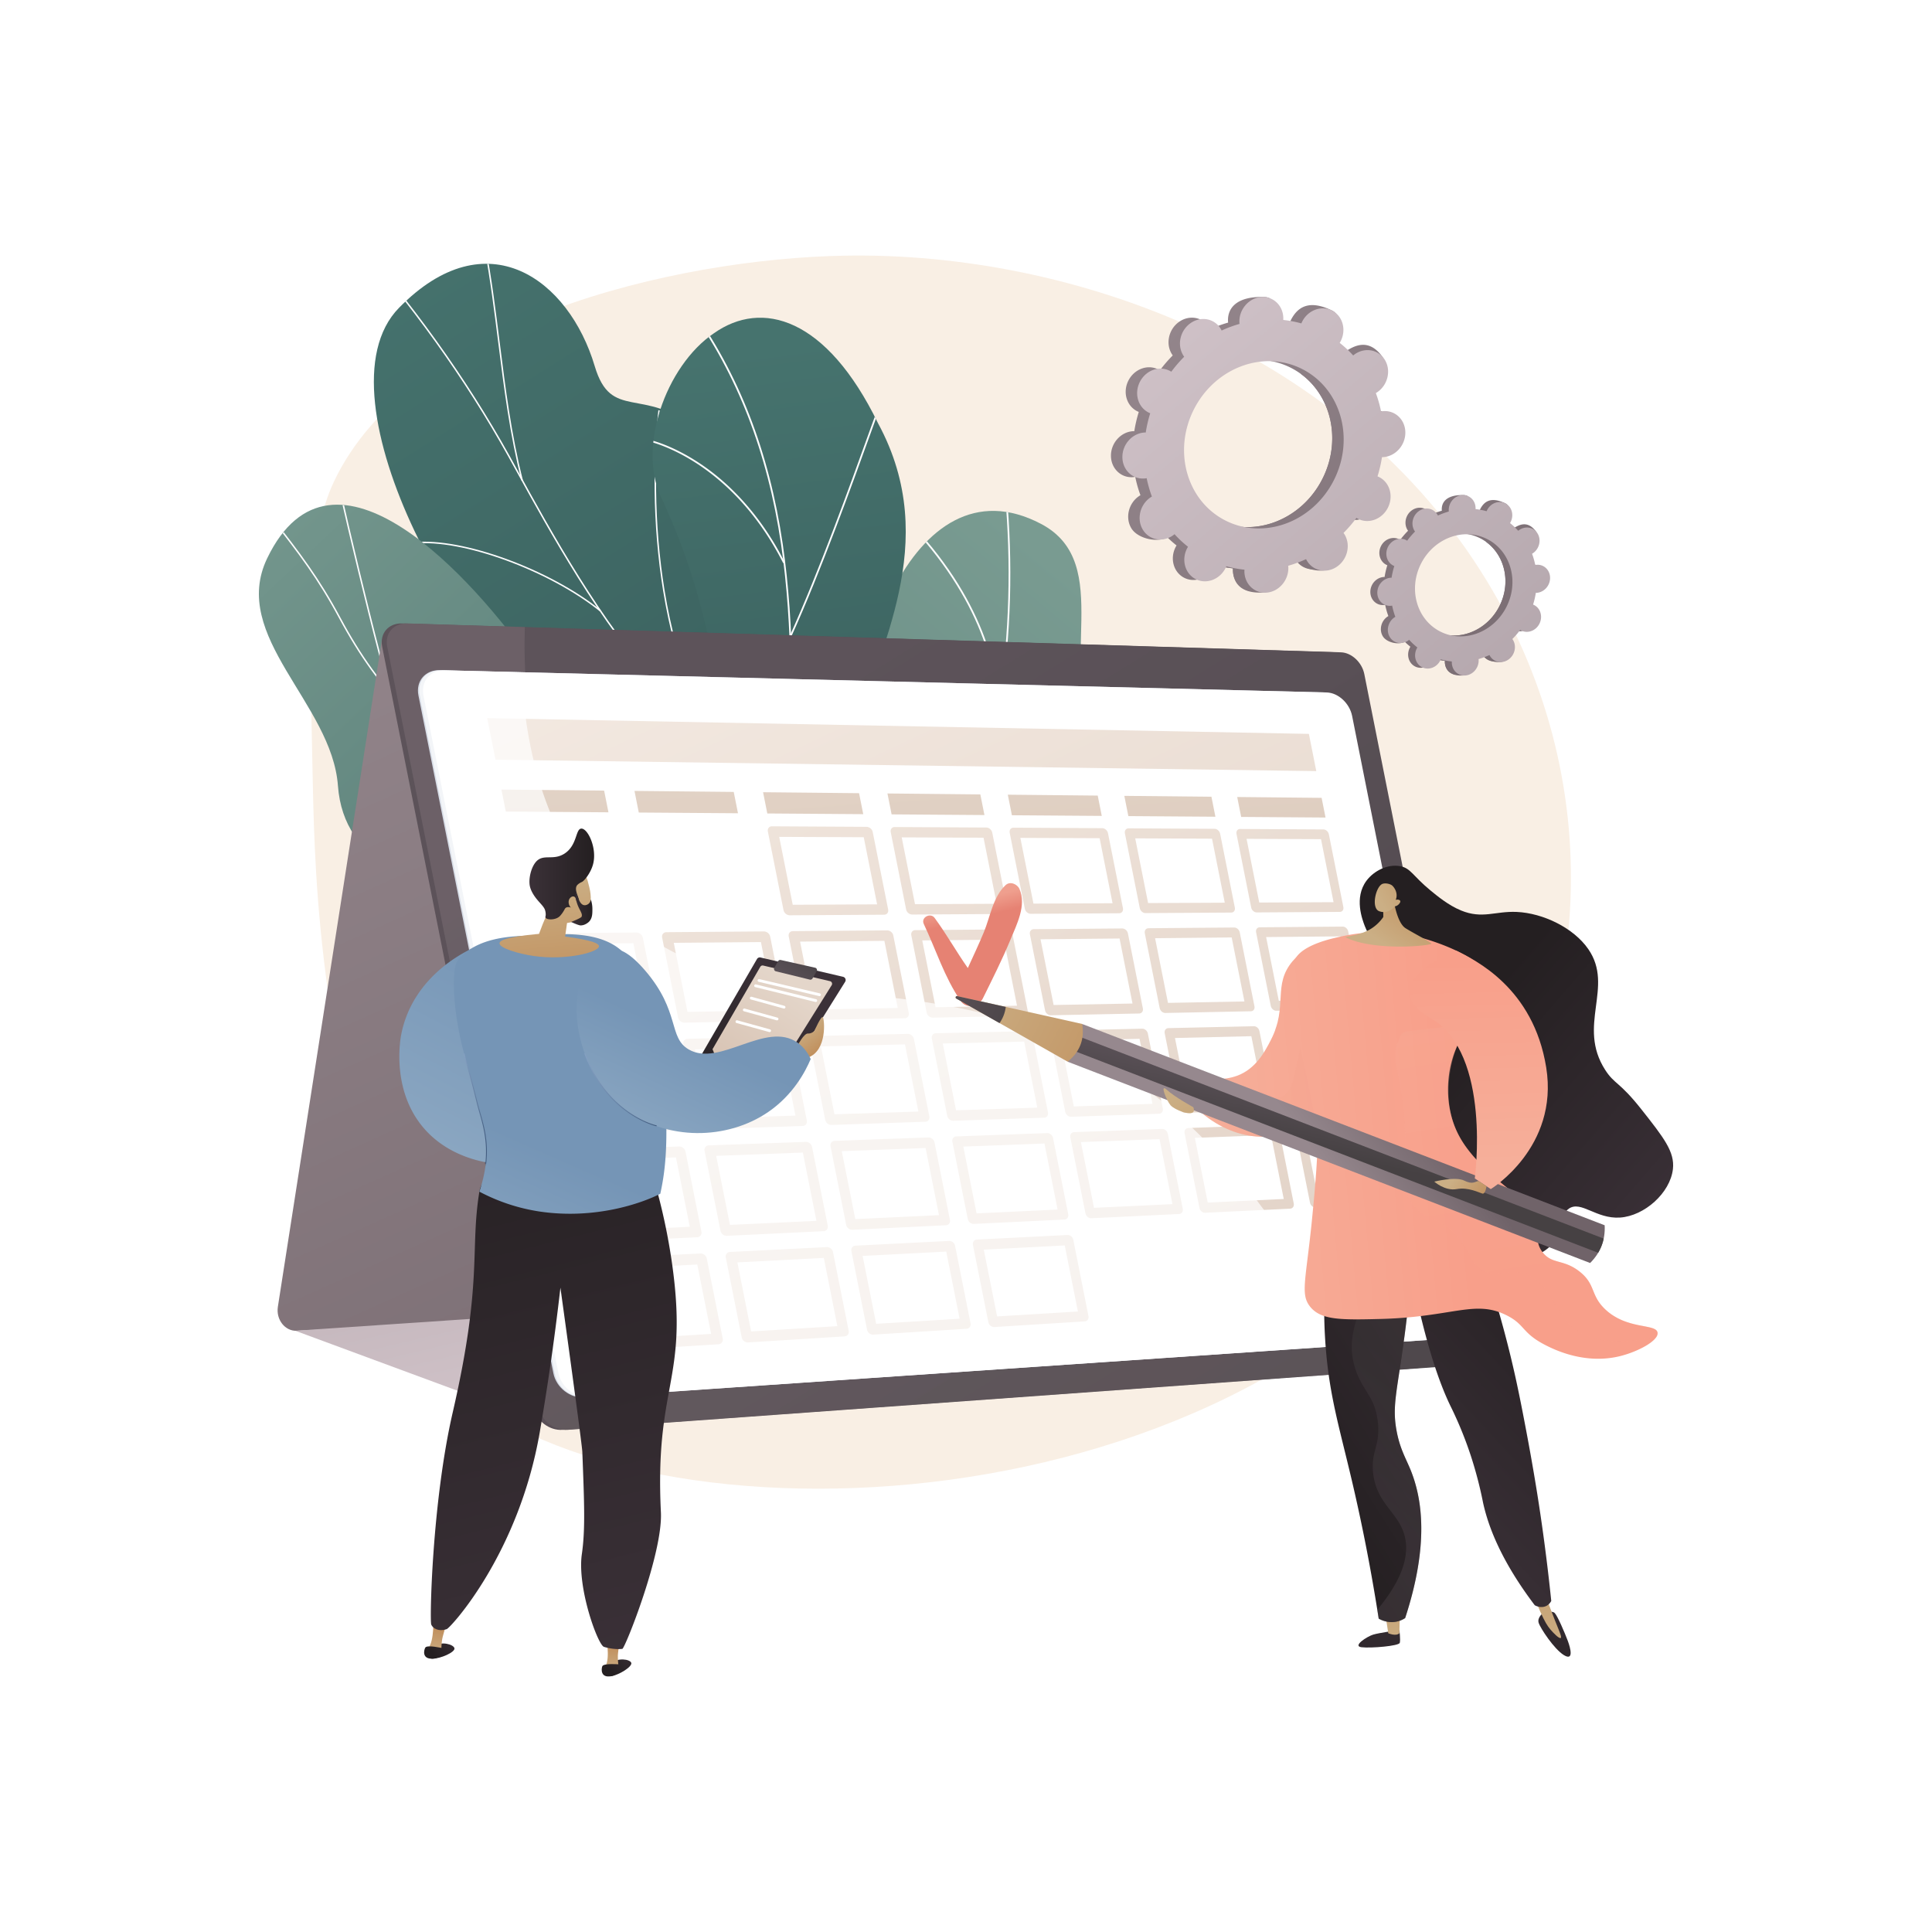 <svg xmlns="http://www.w3.org/2000/svg" xmlns:xlink="http://www.w3.org/1999/xlink" viewBox="0 0 2500 2500"><defs><style>.cls-1{fill:none;}.cls-2{isolation:isolate;}.cls-3{fill:#fff;}.cls-4{fill:#f9efe4;}.cls-5{fill:url(#linear-gradient);}.cls-6{clip-path:url(#clip-path);}.cls-13,.cls-61,.cls-7{mix-blend-mode:soft-light;}.cls-13,.cls-8{fill:#fcfdfe;}.cls-9{fill:url(#linear-gradient-2);}.cls-10{clip-path:url(#clip-path-2);}.cls-11{fill:url(#linear-gradient-3);}.cls-12{clip-path:url(#clip-path-3);}.cls-14{clip-path:url(#clip-path-4);}.cls-15{fill:url(#linear-gradient-4);}.cls-16{fill:url(#linear-gradient-5);}.cls-17{fill:url(#linear-gradient-6);}.cls-18{fill:url(#linear-gradient-7);}.cls-19{fill:url(#linear-gradient-8);}.cls-20{opacity:0.25;}.cls-20,.cls-91,.cls-92,.cls-94{mix-blend-mode:multiply;}.cls-21{fill:url(#linear-gradient-9);}.cls-22{fill:#d8dee8;}.cls-23{fill:url(#linear-gradient-10);}.cls-24{fill:url(#linear-gradient-11);}.cls-25{fill:url(#linear-gradient-12);}.cls-26{fill:url(#linear-gradient-13);}.cls-27{fill:url(#linear-gradient-14);}.cls-28{fill:url(#linear-gradient-15);}.cls-29{fill:url(#linear-gradient-16);}.cls-30{fill:url(#linear-gradient-17);}.cls-31{fill:url(#linear-gradient-18);}.cls-32{fill:url(#linear-gradient-19);}.cls-33{fill:url(#linear-gradient-20);}.cls-34{fill:url(#linear-gradient-21);}.cls-35{fill:url(#linear-gradient-22);}.cls-36{fill:url(#linear-gradient-23);}.cls-37{fill:url(#linear-gradient-24);}.cls-38{fill:url(#linear-gradient-25);}.cls-39{fill:url(#linear-gradient-26);}.cls-40{fill:url(#linear-gradient-27);}.cls-41{fill:url(#linear-gradient-28);}.cls-42{fill:url(#linear-gradient-29);}.cls-43{fill:url(#linear-gradient-30);}.cls-44{fill:url(#linear-gradient-31);}.cls-45{fill:url(#linear-gradient-32);}.cls-46{fill:url(#linear-gradient-33);}.cls-47{fill:url(#linear-gradient-34);}.cls-48{fill:url(#linear-gradient-35);}.cls-49{fill:url(#linear-gradient-36);}.cls-50{fill:url(#linear-gradient-37);}.cls-51{fill:url(#linear-gradient-38);}.cls-52{fill:url(#linear-gradient-39);}.cls-53{fill:url(#linear-gradient-40);}.cls-54{fill:url(#linear-gradient-41);}.cls-55{fill:url(#linear-gradient-42);}.cls-56{fill:url(#linear-gradient-43);}.cls-57{fill:url(#linear-gradient-44);}.cls-58{fill:url(#linear-gradient-45);}.cls-59{fill:url(#linear-gradient-46);}.cls-60{fill:url(#linear-gradient-47);}.cls-61{opacity:0.7;}.cls-62{fill:url(#linear-gradient-48);}.cls-63{fill:url(#linear-gradient-49);}.cls-64{fill:url(#linear-gradient-50);}.cls-65{fill:url(#linear-gradient-51);}.cls-66{fill:url(#linear-gradient-52);}.cls-67{fill:url(#linear-gradient-53);}.cls-68{fill:url(#linear-gradient-54);}.cls-69{fill:url(#linear-gradient-55);}.cls-70{fill:url(#linear-gradient-56);}.cls-71{fill:url(#linear-gradient-57);}.cls-72{fill:url(#linear-gradient-58);}.cls-73{fill:url(#linear-gradient-59);}.cls-74{fill:url(#linear-gradient-60);}.cls-75{fill:url(#linear-gradient-61);}.cls-76{fill:url(#linear-gradient-62);}.cls-77{fill:url(#linear-gradient-63);}.cls-78{fill:url(#linear-gradient-64);}.cls-79{fill:url(#linear-gradient-65);}.cls-80{fill:url(#linear-gradient-66);}.cls-81{fill:url(#linear-gradient-67);}.cls-82{fill:url(#linear-gradient-68);}.cls-83{fill:url(#linear-gradient-69);}.cls-84{fill:url(#linear-gradient-70);}.cls-85{fill:url(#linear-gradient-71);}.cls-86{fill:url(#linear-gradient-72);}.cls-87{fill:url(#linear-gradient-73);}.cls-88{fill:url(#linear-gradient-74);}.cls-89{fill:url(#linear-gradient-75);}.cls-90{fill:url(#linear-gradient-76);}.cls-91,.cls-92,.cls-94{opacity:0.3;}.cls-91{fill:url(#linear-gradient-77);}.cls-92{fill:url(#linear-gradient-78);}.cls-93{fill:url(#linear-gradient-79);}.cls-95{fill:url(#linear-gradient-80);}.cls-96{fill:url(#linear-gradient-81);}.cls-97{fill:url(#linear-gradient-82);}.cls-98{fill:url(#linear-gradient-83);}.cls-99{fill:url(#linear-gradient-84);}.cls-100{fill:url(#linear-gradient-85);}.cls-101{fill:url(#linear-gradient-86);}.cls-102{fill:url(#linear-gradient-87);}.cls-103{fill:url(#linear-gradient-88);}.cls-104{fill:url(#linear-gradient-89);}.cls-105{fill:url(#linear-gradient-90);}.cls-106{fill:url(#linear-gradient-91);}.cls-107{fill:url(#linear-gradient-92);}.cls-108{fill:url(#linear-gradient-93);}.cls-109{fill:url(#linear-gradient-94);}.cls-110{fill:url(#linear-gradient-95);}</style><linearGradient id="linear-gradient" x1="505.78" y1="282.74" x2="1454.39" y2="1790.79" gradientUnits="userSpaceOnUse"><stop offset="0" stop-color="#46736e"/><stop offset="1" stop-color="#2f4f4f"/></linearGradient><clipPath id="clip-path"><path class="cls-1" d="M989,816.45c-6.57-27.82-31.08-227.83-88.73-264.51-65.69-41.79-110-10.15-130.86-79.37C736.71,364.39,630,281.25,516.23,398,404,513.28,608.64,876.42,738.83,933.26c107,81.33,174.47,78.59,207.82,230.67C970,1270.45,1013.68,921.06,989,816.45Z"/></clipPath><linearGradient id="linear-gradient-2" x1="280.02" y1="543.14" x2="1266.86" y2="1589.04" gradientUnits="userSpaceOnUse"><stop offset="0" stop-color="#799b91"/><stop offset="1" stop-color="#3e6764"/></linearGradient><clipPath id="clip-path-2"><path class="cls-1" d="M1036.83,1150.52c-49.76,59.74-105.65,127.53-186.28,59.74-67.13-56.44-109.15-97.34-207.95-75.54s-198.17-17.22-205.32-117.93c-7.53-106-140.43-194.5-91.48-294.32,85.29-173.94,266.12,21.54,345,139.4S826.26,888,906.34,848.07C1015.67,793.6,1077,1102.26,1036.83,1150.52Z"/></clipPath><linearGradient id="linear-gradient-3" x1="-4522.02" y1="-1823.46" x2="-4226.14" y2="68.07" gradientTransform="matrix(-0.86, -0.51, -0.51, 0.86, -3341.42, 79.44)" xlink:href="#linear-gradient-2"/><clipPath id="clip-path-3"><path class="cls-1" d="M799.23,1474.57c29.91,68.17,57.54,138.77,87.3,207.59,42.47-.79,92.41-2.76,96.56-55.49,5.77-73.31,128-113.55,186.93-120.87,72.89-9.07,228.63-43.31,185.14-142.18-36.2-82.31-91.15-118.67-1.32-181.93s120.43-140.84,67-226C1364.52,866,1444.23,729,1347.11,677.88c-169.22-89.11-261.11,197-235.65,346.08S1051.59,1148.77,958,1188c-127.82,53.5-3.41,164-46.05,227.53C878.49,1465.27,847.68,1459.86,799.23,1474.57Z"/></clipPath><clipPath id="clip-path-4"><path class="cls-1" d="M1104.06,1648.47q-82.5,13.38-166,23.08c-.61,1-54-107.74-18.74-184.85,70.53-150.06-34.75-231.33-74.92-286.52-60.57-76.58-77.17-187.73,25-198.28,98.8-12.53,52.06-209.29-11-352.31-36.59-67.73,3.72-176.75,65.27-218.25,62.28-44.1,145.79-20.67,212.51,116.32,84.79,156.22-4.85,295-23.39,392.68-18.3,95.91,105.61,129.56,45.76,228.36-49.25,86.54-122.39,160.71-64.61,231.52C1152.33,1469.83,1165.17,1537.79,1104.06,1648.47Z"/></clipPath><linearGradient id="linear-gradient-4" x1="-162.98" y1="143.02" x2="-558.83" y2="1268.05" gradientTransform="matrix(-0.98, -0.21, -0.21, 0.98, 802.39, 280.28)" xlink:href="#linear-gradient"/><linearGradient id="linear-gradient-5" x1="253.09" y1="682.19" x2="1004.15" y2="2352.11" gradientUnits="userSpaceOnUse"><stop offset="0" stop-color="#96888e"/><stop offset="1" stop-color="#706369"/></linearGradient><linearGradient id="linear-gradient-6" x1="653.79" y1="1860.09" x2="519.12" y2="1291.19" gradientUnits="userSpaceOnUse"><stop offset="0" stop-color="#d3c5cb"/><stop offset="1" stop-color="#ada0a6"/></linearGradient><linearGradient id="linear-gradient-7" x1="493.95" y1="1328.49" x2="1931.4" y2="1328.49" gradientUnits="userSpaceOnUse"><stop offset="0" stop-color="#5d535a"/><stop offset="1" stop-color="#464143"/></linearGradient><linearGradient id="linear-gradient-8" x1="1704.26" y1="946.72" x2="2533.85" y2="2475.21" gradientTransform="matrix(1, 0, 0.22, 1, -988.78, 0)" xlink:href="#linear-gradient-7"/><linearGradient id="linear-gradient-9" x1="1451.71" y1="1089.04" x2="2293.9" y2="2640.76" gradientTransform="matrix(1, 0, 0.22, 1, -988.78, 0)" xlink:href="#linear-gradient-5"/><linearGradient id="linear-gradient-10" x1="904.21" y1="771.59" x2="1432.32" y2="1893.59" gradientUnits="userSpaceOnUse"><stop offset="0" stop-color="#f3e9e1"/><stop offset="1" stop-color="#e1d1c5"/></linearGradient><linearGradient id="linear-gradient-11" x1="1032.48" y1="711.22" x2="1560.59" y2="1833.21" xlink:href="#linear-gradient-10"/><linearGradient id="linear-gradient-12" x1="1156.68" y1="652.76" x2="1684.79" y2="1774.75" xlink:href="#linear-gradient-10"/><linearGradient id="linear-gradient-13" x1="1277" y1="596.13" x2="1805.1" y2="1718.12" xlink:href="#linear-gradient-10"/><linearGradient id="linear-gradient-14" x1="1393.61" y1="541.24" x2="1921.72" y2="1663.23" xlink:href="#linear-gradient-10"/><linearGradient id="linear-gradient-15" x1="603.64" y1="913.07" x2="1131.75" y2="2035.06" xlink:href="#linear-gradient-10"/><linearGradient id="linear-gradient-16" x1="741.2" y1="848.32" x2="1269.31" y2="1970.32" xlink:href="#linear-gradient-10"/><linearGradient id="linear-gradient-17" x1="874.24" y1="785.7" x2="1402.35" y2="1907.69" xlink:href="#linear-gradient-10"/><linearGradient id="linear-gradient-18" x1="1003" y1="725.09" x2="1531.11" y2="1847.09" xlink:href="#linear-gradient-10"/><linearGradient id="linear-gradient-19" x1="1127.66" y1="666.42" x2="1655.77" y2="1788.41" xlink:href="#linear-gradient-10"/><linearGradient id="linear-gradient-20" x1="1248.43" y1="609.57" x2="1776.54" y2="1731.57" xlink:href="#linear-gradient-10"/><linearGradient id="linear-gradient-21" x1="1365.49" y1="554.48" x2="1893.59" y2="1676.47" xlink:href="#linear-gradient-10"/><linearGradient id="linear-gradient-22" x1="572.66" y1="927.65" x2="1100.77" y2="2049.65" xlink:href="#linear-gradient-10"/><linearGradient id="linear-gradient-23" x1="710.73" y1="862.66" x2="1238.84" y2="1984.66" xlink:href="#linear-gradient-10"/><linearGradient id="linear-gradient-24" x1="844.28" y1="799.8" x2="1372.38" y2="1921.8" xlink:href="#linear-gradient-10"/><linearGradient id="linear-gradient-25" x1="973.51" y1="738.97" x2="1501.62" y2="1860.97" xlink:href="#linear-gradient-10"/><linearGradient id="linear-gradient-26" x1="1098.65" y1="680.07" x2="1626.75" y2="1802.07" xlink:href="#linear-gradient-10"/><linearGradient id="linear-gradient-27" x1="1219.87" y1="623.02" x2="1747.98" y2="1745.01" xlink:href="#linear-gradient-10"/><linearGradient id="linear-gradient-28" x1="1337.36" y1="567.71" x2="1865.47" y2="1689.71" xlink:href="#linear-gradient-10"/><linearGradient id="linear-gradient-29" x1="541.67" y1="942.23" x2="1069.78" y2="2064.23" xlink:href="#linear-gradient-10"/><linearGradient id="linear-gradient-30" x1="680.26" y1="877" x2="1208.37" y2="1999" xlink:href="#linear-gradient-10"/><linearGradient id="linear-gradient-31" x1="814.31" y1="813.91" x2="1342.42" y2="1935.9" xlink:href="#linear-gradient-10"/><linearGradient id="linear-gradient-32" x1="944.03" y1="752.85" x2="1472.13" y2="1874.85" xlink:href="#linear-gradient-10"/><linearGradient id="linear-gradient-33" x1="1069.63" y1="693.73" x2="1597.74" y2="1815.73" xlink:href="#linear-gradient-10"/><linearGradient id="linear-gradient-34" x1="1191.31" y1="636.46" x2="1719.41" y2="1758.46" xlink:href="#linear-gradient-10"/><linearGradient id="linear-gradient-35" x1="1309.24" y1="580.95" x2="1837.34" y2="1702.95" xlink:href="#linear-gradient-10"/><linearGradient id="linear-gradient-36" x1="510.69" y1="956.82" x2="1038.8" y2="2078.81" xlink:href="#linear-gradient-10"/><linearGradient id="linear-gradient-37" x1="649.79" y1="891.34" x2="1177.9" y2="2013.34" xlink:href="#linear-gradient-10"/><linearGradient id="linear-gradient-38" x1="784.34" y1="828.01" x2="1312.45" y2="1950.01" xlink:href="#linear-gradient-10"/><linearGradient id="linear-gradient-39" x1="914.54" y1="766.73" x2="1442.65" y2="1888.73" xlink:href="#linear-gradient-10"/><linearGradient id="linear-gradient-40" x1="1469.13" y1="927.5" x2="1515" y2="1564.51" gradientTransform="matrix(1, 0, 0.22, 1, -988.78, 0)" gradientUnits="userSpaceOnUse"><stop offset="0" stop-color="#e4d6ca"/><stop offset="1" stop-color="#d4bdac"/></linearGradient><linearGradient id="linear-gradient-41" x1="1637.99" y1="919.17" x2="1682.87" y2="1542.53" xlink:href="#linear-gradient-40"/><linearGradient id="linear-gradient-42" x1="1801.24" y1="911.2" x2="1845.18" y2="1521.46" xlink:href="#linear-gradient-40"/><linearGradient id="linear-gradient-43" x1="1959.17" y1="903.59" x2="2002.2" y2="1501.25" xlink:href="#linear-gradient-40"/><linearGradient id="linear-gradient-44" x1="2112.03" y1="896.3" x2="2154.19" y2="1481.85" xlink:href="#linear-gradient-40"/><linearGradient id="linear-gradient-45" x1="2260.06" y1="889.31" x2="2301.39" y2="1463.22" xlink:href="#linear-gradient-40"/><linearGradient id="linear-gradient-46" x1="2403.49" y1="882.61" x2="2444.01" y2="1445.31" xlink:href="#linear-gradient-40"/><linearGradient id="linear-gradient-47" x1="1044.64" y1="705.49" x2="1572.75" y2="1827.49" xlink:href="#linear-gradient-10"/><linearGradient id="linear-gradient-48" x1="1255.74" y1="1166.23" x2="1261.38" y2="1188.78" gradientUnits="userSpaceOnUse"><stop offset="0" stop-color="#ef9f8e"/><stop offset="1" stop-color="#e68273"/></linearGradient><linearGradient id="linear-gradient-49" x1="3415.88" y1="903.21" x2="3313.6" y2="1068.67" gradientTransform="matrix(0.99, 0.12, -0.12, 0.99, -2253.46, -22.73)" gradientUnits="userSpaceOnUse"><stop offset="0" stop-color="#3b3138"/><stop offset="1" stop-color="#241f21"/></linearGradient><linearGradient id="linear-gradient-50" x1="3447.32" y1="947.28" x2="3358.97" y2="1113.16" gradientTransform="matrix(0.99, 0.1, -0.1, 0.99, -2308.46, -21.34)" xlink:href="#linear-gradient-40"/><linearGradient id="linear-gradient-51" x1="3405.43" y1="892.6" x2="3429.78" y2="842.11" gradientTransform="matrix(0.99, 0.12, -0.12, 0.99, -2253.46, -22.73)" xlink:href="#linear-gradient-7"/><linearGradient id="linear-gradient-52" x1="1037.41" y1="1328.94" x2="1075.27" y2="1376.57" gradientUnits="userSpaceOnUse"><stop offset="0" stop-color="#cbaf85"/><stop offset="1" stop-color="#ba7c44"/></linearGradient><linearGradient id="linear-gradient-53" x1="521.83" y1="1622.49" x2="716" y2="1242.04" gradientUnits="userSpaceOnUse"><stop offset="0" stop-color="#95afc7"/><stop offset="1" stop-color="#7595b6"/></linearGradient><linearGradient id="linear-gradient-54" x1="-79.84" y1="2010.62" x2="-47.82" y2="2039.11" gradientTransform="matrix(-0.99, -0.14, -0.14, 0.99, 799.51, 116.31)" xlink:href="#linear-gradient-49"/><linearGradient id="linear-gradient-55" x1="-974.26" y1="2039.14" x2="-974.26" y2="1983.35" gradientTransform="matrix(-0.99, -0.14, -0.14, 0.99, -116.7, -13.21)" xlink:href="#linear-gradient-52"/><linearGradient id="linear-gradient-56" x1="-76.62" y1="2007" x2="-44.6" y2="2035.49" gradientTransform="matrix(-0.99, -0.14, -0.14, 0.99, 799.51, 116.31)" xlink:href="#linear-gradient-49"/><linearGradient id="linear-gradient-57" x1="-48.34" y1="2136.11" x2="-16.31" y2="2164.6" gradientTransform="matrix(-1, 0, 0, 1, 775.43, 0)" xlink:href="#linear-gradient-49"/><linearGradient id="linear-gradient-58" x1="-942.79" y1="2164.66" x2="-942.79" y2="2108.86" gradientTransform="matrix(-1, 0, 0, 1, -149.88, 0)" xlink:href="#linear-gradient-52"/><linearGradient id="linear-gradient-59" x1="1085.86" y1="2190.25" x2="877.01" y2="1347.01" gradientTransform="translate(-290.31)" xlink:href="#linear-gradient-49"/><linearGradient id="linear-gradient-60" x1="572.08" y1="1737.95" x2="685.75" y2="1479.06" xlink:href="#linear-gradient-53"/><linearGradient id="linear-gradient-61" x1="-45.12" y1="2132.49" x2="-13.09" y2="2160.98" gradientTransform="matrix(-1, 0, 0, 1, 775.43, 0)" xlink:href="#linear-gradient-49"/><linearGradient id="linear-gradient-62" x1="703.01" y1="1135.31" x2="723.68" y2="1370.22" xlink:href="#linear-gradient-52"/><linearGradient id="linear-gradient-63" x1="685.1" y1="1130.96" x2="768.78" y2="1130.96" gradientTransform="matrix(1, 0, 0, 1, 0, 0)" xlink:href="#linear-gradient-49"/><linearGradient id="linear-gradient-64" x1="737.96" y1="1132.23" x2="758.63" y2="1367.14" xlink:href="#linear-gradient-52"/><linearGradient id="linear-gradient-65" x1="600.04" y1="1434.56" x2="630.03" y2="1434.56" gradientUnits="userSpaceOnUse"><stop offset="0" stop-color="#86a1c3"/><stop offset="1" stop-color="#415b7e"/></linearGradient><linearGradient id="linear-gradient-66" x1="739.01" y1="1175.54" x2="766.54" y2="1175.54" gradientTransform="matrix(1, 0, 0, 1, 0, 0)" xlink:href="#linear-gradient-49"/><linearGradient id="linear-gradient-67" x1="796.82" y1="1540.98" x2="889.96" y2="1340.49" xlink:href="#linear-gradient-53"/><linearGradient id="linear-gradient-68" x1="756.27" y1="1410.11" x2="849.8" y2="1410.11" xlink:href="#linear-gradient-65"/><linearGradient id="linear-gradient-69" x1="-495.99" y1="2029.09" x2="-483.48" y2="2254.26" gradientTransform="translate(2275.47)" xlink:href="#linear-gradient-49"/><linearGradient id="linear-gradient-70" x1="-472.37" y1="2140.06" x2="-479.01" y2="1836.04" gradientTransform="translate(2275.47)" xlink:href="#linear-gradient-52"/><linearGradient id="linear-gradient-71" x1="-269.57" y1="2016.51" x2="-257.07" y2="2241.68" gradientTransform="translate(2275.47)" xlink:href="#linear-gradient-49"/><linearGradient id="linear-gradient-72" x1="-273.02" y1="2135.7" x2="-279.67" y2="1831.68" gradientTransform="translate(2275.47)" xlink:href="#linear-gradient-52"/><linearGradient id="linear-gradient-73" x1="-221.86" y1="1678.91" x2="-616.35" y2="1929.52" gradientTransform="translate(2275.47)" xlink:href="#linear-gradient-49"/><linearGradient id="linear-gradient-74" x1="-475.1" y1="1963.49" x2="-179.38" y2="1687.71" gradientTransform="translate(2275.47)" xlink:href="#linear-gradient-49"/><linearGradient id="linear-gradient-75" x1="-723.75" y1="1358.6" x2="-397.21" y2="1329.16" gradientTransform="translate(2275.47)" gradientUnits="userSpaceOnUse"><stop offset="0" stop-color="#f6af9a"/><stop offset="1" stop-color="#f89f8a"/></linearGradient><linearGradient id="linear-gradient-76" x1="-104.42" y1="1585.22" x2="-394.15" y2="1334.8" gradientTransform="translate(2275.47)" xlink:href="#linear-gradient-49"/><linearGradient id="linear-gradient-77" x1="-552.78" y1="1954.46" x2="-426.52" y2="1785.01" gradientTransform="translate(2275.47)" xlink:href="#linear-gradient-7"/><linearGradient id="linear-gradient-78" x1="-401.39" y1="1348.27" x2="-164.19" y2="1348.27" gradientTransform="translate(1732.55 7.79) rotate(-7.89)" xlink:href="#linear-gradient-75"/><linearGradient id="linear-gradient-79" x1="-709.69" y1="1514.56" x2="-383.15" y2="1485.13" xlink:href="#linear-gradient-75"/><linearGradient id="linear-gradient-80" x1="-362.1" y1="1212.48" x2="-290.55" y2="1650.04" xlink:href="#linear-gradient-75"/><linearGradient id="linear-gradient-81" x1="-483.13" y1="1222.82" x2="-405.88" y2="1110.68" gradientTransform="translate(2275.47)" xlink:href="#linear-gradient-52"/><linearGradient id="linear-gradient-82" x1="-490.13" y1="1165.94" x2="-368.03" y2="1092.43" gradientTransform="translate(2275.47)" xlink:href="#linear-gradient-52"/><linearGradient id="linear-gradient-83" x1="1571.41" y1="1838.39" x2="1697.52" y2="1917.99" gradientTransform="translate(-575.77 2303.28) rotate(-68.93)" xlink:href="#linear-gradient-5"/><linearGradient id="linear-gradient-84" x1="1669.22" y1="1846.59" x2="1582.46" y2="1859.12" gradientTransform="translate(-575.77 2303.28) rotate(-68.93)" xlink:href="#linear-gradient-7"/><linearGradient id="linear-gradient-85" x1="1613.55" y1="1327.1" x2="1570.74" y2="1754.14" gradientTransform="translate(-575.77 2303.28) rotate(-68.93)" xlink:href="#linear-gradient-52"/><linearGradient id="linear-gradient-86" x1="1599.37" y1="1289.78" x2="1595.79" y2="1443.62" gradientTransform="translate(-575.77 2303.28) rotate(-68.93)" xlink:href="#linear-gradient-7"/><linearGradient id="linear-gradient-87" x1="-1071.05" y1="1161.82" x2="-1032.56" y2="1397.2" gradientTransform="translate(2299.06 39.63) rotate(-13.21)" xlink:href="#linear-gradient-52"/><linearGradient id="linear-gradient-88" x1="-358.25" y1="1505.64" x2="-364.69" y2="1243.49" xlink:href="#linear-gradient-75"/><linearGradient id="linear-gradient-89" x1="-394.74" y1="1525.49" x2="-327.82" y2="1574.47" gradientTransform="translate(2275.47)" xlink:href="#linear-gradient-52"/><linearGradient id="linear-gradient-90" x1="1454.27" y1="376.84" x2="2169.45" y2="1001.44" xlink:href="#linear-gradient-5"/><linearGradient id="linear-gradient-91" x1="1461.91" y1="368.1" x2="2177.09" y2="992.7" xlink:href="#linear-gradient-5"/><linearGradient id="linear-gradient-92" x1="1505.04" y1="296.76" x2="2099.45" y2="1000.61" xlink:href="#linear-gradient-6"/><linearGradient id="linear-gradient-93" x1="1431.34" y1="403.1" x2="2146.52" y2="1027.7" xlink:href="#linear-gradient-5"/><linearGradient id="linear-gradient-94" x1="1443.85" y1="388.77" x2="2159.03" y2="1013.37" xlink:href="#linear-gradient-5"/><linearGradient id="linear-gradient-95" x1="1443.72" y1="348.54" x2="2038.13" y2="1052.4" xlink:href="#linear-gradient-6"/></defs><title>Wavy-C_Bus-12_Single-11</title><g class="cls-2"><g id="Background"><rect class="cls-3" width="2500" height="2500"/></g><g id="Illustration"><path class="cls-4" d="M1093.86,330.8C872.76,334.56,530.68,415.37,432.21,623c-34.39,72.53-32.06,179.16-27.41,392.4,1.37,62.68,3.64,154,19.58,267.39,33.11,235.47,55.64,395.77,140.94,489.11C779.06,2005.8,1551.11,1999,1880.8,1578c179.84-229.69,207.51-556.43,43.06-826.47C1742.81,454.2,1389.86,325.78,1093.86,330.8Z"/><path class="cls-5" d="M943.37,1156.79c4.33,25,5.08,46.1,8.17,70.76,90.77-56.72,188.67-94.74,280.8-152.07-119-73.57-202.18-89-240.07-246.73-17.78-74-31.13-225.1-91.37-273.86-68.62-55.55-110-9.39-131.3-81-33.33-112-139.54-191.71-253.3-75.56C404,512.94,608.2,876,739.28,934,840.92,1005.69,920.76,1026.08,943.37,1156.79Z"/><g class="cls-6"><g class="cls-7"><path class="cls-8" d="M1090.85,1137.73c-25.51-30.14-53.69-58.64-80.94-86.21l-10.33-10.46c-21.89-22.18-41.07-42.41-58-60.26-9.51-10-18.5-19.52-27.29-28.65-26.92-27.94-45.8-47.43-55.16-57.1-3.14-3.23-5.2-5.36-6.15-6.35-73.66-76.5-145.62-207.57-184.28-278-4.18-7.62-7.93-14.44-11.17-20.27-55.83-100.3-125.92-198-208.34-290.3l1.43-1.28c82.51,92.44,152.68,190.23,208.58,290.65,3.25,5.83,7,12.65,11.18,20.28,38.61,70.34,110.49,201.27,184,277.59l6.14,6.34c9.36,9.67,28.24,29.16,55.17,57.1,8.79,9.13,17.78,18.62,27.3,28.66,16.92,17.85,36.09,38.07,58,60.24l10.33,10.46c27.28,27.59,55.49,56.11,81,86.31Z"/><path class="cls-8" d="M953.53,997.37C907.27,944.51,874.22,863.78,858,763.9c-13.54-83.21-14.64-177-3-257.47l1.89.28c-11.59,80.23-10.49,173.86,3,256.88,16.2,99.53,49.09,179.93,95.12,232.52Z"/><path class="cls-8" d="M674.83,622.08c-15-58.86-22.72-120-30.15-179.06-5.09-40.45-10.35-82.28-17.92-123l1.88-.35c7.58,40.82,12.85,82.68,17.94,123.16,7.42,59,15.1,120.08,30.1,178.83Z"/><path class="cls-8" d="M776.14,791C710.22,738.15,598,697.22,535.92,703.46l-.19-1.9c62.44-6.29,175.36,34.83,241.61,88Z"/></g></g><path class="cls-9" d="M690.29,860c74.32,107.09,131.16,52.67,206.77-13.63,32.48,117,68.41,229.67,105.27,343.91-51.27,43.62-88.8,73.91-151,20.88-70.31-60-108.9-96.92-208.55-76.21s-198.06-16.69-205.49-118.18c-7.81-106.8-140.24-193.13-91.56-294.34C430.59,546.06,612.91,748.47,690.29,860Z"/><g class="cls-10"><g class="cls-7"><path class="cls-8" d="M933.77,1052.85c-109.76-5-201.09-12.23-293.69-54.93C551.47,957.06,491.27,897.86,438.79,800c-27.2-50.74-52.44-84-87.83-129l1.51-1.18c35.45,45.07,60.73,78.42,88,129.3,52.27,97.49,112.2,156.44,200.41,197.11,92.29,42.56,183.43,49.76,293,54.76Z"/><path class="cls-8" d="M881.4,1248l-1.83-.52c9.94-34.76,23.57-65.41,41.68-93.7,9.26-14.47,20.08-26.22,33.46-39.43l1.34,1.37c-13.29,13.11-24,24.77-33.19,39.09C904.86,1183,891.29,1213.46,881.4,1248Z"/><path class="cls-8" d="M448.32,1101l-1.11-1.56c78.39-56,167.47-84.69,250.82-80.74l-.09,1.91C615,1016.67,526.36,1045.22,448.32,1101Z"/><path class="cls-8" d="M506,899.54c-4.91-8.48-25.17-88.17-42.49-159.93-17.4-72-35.18-149.83-34.83-155.29l1.91.13c-.3,4.65,15.3,74,34.78,154.71,17.29,71.63,37.48,151.12,42.28,159.42Z"/></g></g><path class="cls-11" d="M965,1646c-10.83-.32-34.1-10.54-39.07-15.71-33.06-34.39-99.14-94.75-101.18-145.14-.35-8.61,37.09-20.36,41.66-28.75,22.05-13.29,30.52-16.54,45.28-39.47,43.57-67.7-81.83-174.15,46.25-228.75,93.82-40,178.95-14.8,153.53-164.11s66.44-435.16,235.66-346.14c97.12,51.1,17.39,188.18,73.69,277.8,53.49,85.17,22.87,162.73-67,226s-34.85,99.55,1.32,182c43.44,99-112.11,132.81-185.26,142.3C1111,1513.59,966.17,1572.8,965,1646Z"/><g class="cls-12"><path class="cls-13" d="M877.07,1561.83l-1.18-1.91c151.68-93.62,270.6-231.17,343.88-397.79,69.73-158.54,97.55-340.32,80.44-525.68l2.23-.2c17.15,185.74-10.73,367.9-80.61,526.78C1148.36,1330.07,1029.14,1468,877.07,1561.83Z"/><path class="cls-13" d="M1377.94,1402.68c-94.74-20.94-248.27-6.45-342.23,32.31l-.85-2.07c94.32-38.91,248.44-53.46,343.56-32.43Z"/><path class="cls-8" d="M935.9,1524.58l-1.66-1.51c35.51-39.12,49.88-94.7,42.71-165.18-5.26-51.67-21.77-110-49.06-173.39l2.06-.88c27.38,63.59,43.95,122.14,49.23,174.05C986.42,1428.81,971.86,1485,935.9,1524.58Z"/><path class="cls-13" d="M1230.87,1140.09l-1.73-1.42c63.13-77.18,163.88-106.19,237.29-116.94l.32,2.22C1393.74,1034.65,1293.55,1063.47,1230.87,1140.09Z"/><path class="cls-13" d="M1293.45,920.59l-2.25.06c-1.31-48.2-18.74-144.63-120.82-248.9l1.61-1.57C1274.6,775,1292.13,872.06,1293.45,920.59Z"/></g><g class="cls-14"><path class="cls-15" d="M1104.06,1648.47q-82.5,13.38-166,23.08c-.61,1-54-107.74-18.74-184.85,70.53-150.06-34.75-231.33-74.92-286.52-60.22-76.62-72.87-176.25,15.21-205.68,97.08-34.57,63.4-202.72-1.23-344.91-36.59-67.73,3.72-176.75,65.27-218.25,62.28-44.1,145.79-20.67,212.51,116.32,84.79,156.22-4.85,295-23.39,392.68-18.3,95.91,105.61,129.56,45.76,228.36-49.25,86.54-122.39,160.71-64.61,231.52C1152.33,1469.83,1165.17,1537.79,1104.06,1648.47Z"/><path class="cls-13" d="M1035.93,1677.52l-2.15.64c-.34-1-26.25-257.28-13.75-518.61,0-41.66.85-84,1.71-124.9,2.31-109.58,4.7-222.89-11-330C993.1,585,954,484.54,891.27,397.6l1.82-1.31c63,87.24,102.18,188,119.83,308.06C1028.69,811.62,1026.3,925,1024,1034.7c-.86,40.91-1.75,83.21-1.71,124.91C1009.67,1423,1035.61,1676.08,1035.93,1677.52Z"/><path class="cls-13" d="M1024,823.57l-2-.93c38-83.65,79.35-198.56,101.58-260.29,17.9-49.71,18.1-49.68,19.41-49.9l.34,2.22-.17-1.11.74.81c-1.21,1.56-8.71,22.38-18.21,48.74C1103.43,624.87,1062,739.83,1024,823.57Z"/><path class="cls-13" d="M1013.44,728.67C977.68,657.9,931.41,618.56,898.9,598c-35.91-22.69-64.24-28.57-66.8-28.09a.84.84,0,0,0,.46-.31l-1.75-1.4c.42-.53,1.07-.64,2.7-.47,7.38.76,36.43,8.24,71.87,31.8,44.65,29.66,82.7,74,110.06,128.11Z"/><path class="cls-13" d="M1019.1,1328.22l-2.2.42c-13.73-72-53.56-141.58-118.39-206.7-33.81-34-73.12-65.27-116.85-93-3.17-2-4.29-2.73-4.68-3.09l1.51-1.66c.28.26,2.09,1.4,4.37,2.85,43.87,27.88,83.31,59.29,117.24,93.37C965.25,1185.8,1005.29,1255.74,1019.1,1328.22Z"/><path class="cls-13" d="M1019.63,1247.64l-2.17-.55c30.19-119.52,156.68-169.08,162.43-170.9l.19,0,1.12.75-.4,1.28-.65-.89.23,1.07h0C1178.25,1079,1049.91,1127.78,1019.63,1247.64Zm159.84-171.28.67.9Z"/><path class="cls-8" d="M1032.28,1635.54l-2.16.6c-8.47-30.57-35.59-78.67-116.74-134.16-4.41-3-4.41-3-4.51-3.64l2.21-.37-1.11.18.86-.71c.26.25,1.91,1.38,3.82,2.68C996.36,1556,1023.72,1604.61,1032.28,1635.54Z"/><path class="cls-8" d="M1027.59,1574.38l-2.25.06c-.61-25.1,11.34-78.45,98.35-153.74,1.2-1,2-1.71,2.24-2l1.58,1.59c-.28.28-1.09,1-2.36,2.08C1038.84,1497.09,1027,1549.68,1027.59,1574.38Z"/></g><path class="cls-16" d="M494.39,826.07,359.56,1691c-2.56,16.68,9.34,31.75,24.52,31l674.82-31.85Z"/><polygon class="cls-17" points="700.88 1839.85 381.97 1721.95 852.69 1690.21 700.88 1839.85"/><path class="cls-18" d="M1728.71,844.1,520.31,806.72c-17.63-.54-29.18,12.95-25.76,30.14l196,984.46c3.42,17.19,20.24,30.12,37.5,28.87L1912,1764.63c13.4-1,21.79-14,18.79-29.05L1758.87,872.17C1755.87,857.09,1742.39,844.52,1728.71,844.1Z"/><path class="cls-19" d="M1735.24,844.1,526.83,806.72c-17.62-.54-29.18,12.95-25.76,30.14l196,984.46c3.42,17.19,20.24,30.12,37.5,28.87l1183.93-85.56c13.4-1,21.79-14,18.79-29.05L1765.4,872.17C1762.39,857.09,1748.91,844.52,1735.24,844.1Z"/><g class="cls-20"><path class="cls-21" d="M1419.87,1365.74C1182,1236.5,956.64,1337,794.35,1171.2c-99.93-102.07-118.27-246.59-115.28-359.77l-152.24-4.71c-17.62-.54-29.18,12.95-25.76,30.15l196,984.45c3.42,17.19,20.24,30.12,37.5,28.87L1761.84,1776C1649.56,1532.24,1523,1421.75,1419.87,1365.74Z"/></g><path class="cls-22" d="M1878.09,1731.85,756.58,1808.39c-18.64,1.28-36.8-12.77-40.5-31.36L541.46,900c-3.7-18.6,8.73-33.29,27.72-32.81l1142.47,28.72c14.92.37,29.63,14,32.89,30.4l154.12,774C1901.92,1716.73,1892.74,1730.85,1878.09,1731.85Z"/><path class="cls-3" d="M1883.12,1731.5,763,1808c-18.61,1.27-36.75-12.77-40.45-31.35L548,900.15c-3.7-18.58,8.72-33.26,27.68-32.79l1141.1,28.69c14.9.37,29.6,14,32.86,30.38l154,773.56C1906.93,1716.4,1897.75,1730.5,1883.12,1731.5Z"/><path class="cls-23" d="M1144.12,1183.63l-122.27.76a8.57,8.57,0,0,1-8-6.76L993.62,1076c-.75-3.75,1.63-6.78,5.31-6.76l122.56.69a8.52,8.52,0,0,1,7.82,6.74l19.94,100.18C1150,1180.59,1147.69,1183.61,1144.12,1183.63Zm-118.34-12.86,109.19-.53-17.3-86.88-109.39-.46Z"/><path class="cls-24" d="M1298.64,1182.67l-118.36.74a8.35,8.35,0,0,1-7.76-6.65l-19.9-99.94c-.74-3.69,1.55-6.67,5.11-6.65l118.64.66c3.47,0,6.87,3,7.59,6.64l19.63,98.57C1304.31,1179.68,1302.1,1182.65,1298.64,1182.67ZM1184,1170l105.7-.51-17-85.49-105.89-.44Z"/><path class="cls-25" d="M1448.28,1181.75l-114.63.71c-3.44,0-6.81-2.91-7.54-6.55l-19.58-98.33c-.72-3.64,1.49-6.57,4.93-6.55l114.91.64c3.36,0,6.66,2.94,7.37,6.53l19.32,97C1453.77,1178.8,1451.64,1181.73,1448.28,1181.75Zm-111-12.48,102.37-.49-16.75-84.14-102.56-.43Z"/><path class="cls-26" d="M1593.28,1180.85l-111.08.69c-3.33,0-6.61-2.86-7.32-6.44l-19.28-96.79c-.71-3.58,1.42-6.47,4.76-6.45l111.34.62c3.26,0,6.47,2.9,7.17,6.43l19,95.51C1598.59,1178,1596.53,1180.83,1593.28,1180.85Zm-107.64-12.29,99.2-.48-16.49-82.83-99.38-.41Z"/><path class="cls-27" d="M1733.84,1180l-107.69.67c-3.23,0-6.41-2.82-7.12-6.34l-19-95.3c-.7-3.52,1.35-6.36,4.59-6.34l107.94.6c3.16,0,6.28,2.85,7,6.33l18.73,94.05C1739,1177.13,1737,1180,1733.84,1180Zm-104.39-12.11,96.17-.46-16.24-81.56-96.34-.41Z"/><path class="cls-28" d="M847,1324.1l-130.34,2.62a8.81,8.81,0,0,1-8.49-6.89l-20.92-105a5.69,5.69,0,0,1,5.71-7.09l130.65-1.08a8.77,8.77,0,0,1,8.28,6.87L852.55,1317A5.64,5.64,0,0,1,847,1324.1ZM721,1312.54l116.4-2.18-17.88-89.81-116.61,1.13Z"/><path class="cls-29" d="M1011.6,1320.78l-126,2.54a8.59,8.59,0,0,1-8.22-6.77l-20.57-103.29c-.76-3.82,1.7-6.94,5.49-7l126.33-1a8.57,8.57,0,0,1,8,6.76l20.27,101.83C1017.65,1317.6,1015.28,1320.71,1011.6,1320.78Zm-122-11.4,112.55-2.11L984.62,1219,871.86,1220Z"/><path class="cls-30" d="M1170.79,1317.58,1048.85,1320a8.38,8.38,0,0,1-8-6.66l-20.23-101.59c-.75-3.75,1.62-6.82,5.29-6.85l122.22-1a8.38,8.38,0,0,1,7.8,6.66l20,100.17C1176.64,1314.45,1174.35,1317.51,1170.79,1317.58Zm-118-11.26,108.89-2-17.3-86.88-109.09,1Z"/><path class="cls-31" d="M1324.88,1314.48l-118,2.37a8.21,8.21,0,0,1-7.75-6.56l-19.89-99.93c-.74-3.7,1.54-6.72,5.09-6.74l118.31-1c3.46,0,6.85,2.91,7.58,6.55l19.62,98.57C1330.54,1311.4,1328.33,1314.41,1324.88,1314.48Zm-114.29-11.12,105.41-2-17-85.49-105.6,1Z"/><path class="cls-32" d="M1474.11,1311.47l-114.32,2.3c-3.42.07-6.79-2.82-7.51-6.46L1332.7,1209c-.73-3.64,1.47-6.61,4.91-6.64l114.58-.95c3.35,0,6.65,2.86,7.36,6.45l19.32,97C1479.58,1308.44,1477.45,1311.4,1474.11,1311.47Zm-110.73-11,102.08-1.91-16.75-84.14-102.27,1Z"/><path class="cls-33" d="M1618.71,1308.56l-110.78,2.23c-3.32.07-6.59-2.78-7.3-6.36l-19.27-96.79c-.72-3.58,1.41-6.5,4.73-6.53l111-.92c3.25,0,6.45,2.81,7.15,6.34l19,95.52C1624,1305.58,1622,1308.49,1618.71,1308.56Zm-107.35-10.83,98.93-1.86-16.5-82.83-99.1,1Z"/><path class="cls-34" d="M1758.88,1305.73l-107.39,2.17c-3.22.06-6.4-2.74-7.1-6.26l-19-95.3c-.7-3.52,1.35-6.4,4.58-6.42l107.64-.9c3.15,0,6.26,2.78,6.95,6.25l18.73,94C1764,1302.8,1762,1305.67,1758.88,1305.73ZM1654.77,1295l95.9-1.8-16.24-81.56-96.07.93Z"/><path class="cls-35" d="M874.61,1462.56l-130,4.44a8.68,8.68,0,0,1-8.47-6.79l-20.92-105a5.78,5.78,0,0,1,5.69-7.19l130.28-2.9a8.61,8.61,0,0,1,8.27,6.77l20.62,103.55A5.73,5.73,0,0,1,874.61,1462.56Zm-125.73-9.85,116.08-3.8-17.88-89.81-116.29,2.75Z"/><path class="cls-36" d="M1038.71,1457,913,1461.25a8.46,8.46,0,0,1-8.2-6.69l-20.57-103.28a5.63,5.63,0,0,1,5.47-7.07l126-2.81a8.42,8.42,0,0,1,8,6.67L1044,1449.91C1044.75,1453.67,1042.38,1456.83,1038.71,1457Zm-121.62-9.75,112.24-3.67-17.58-88.33-112.44,2.67Z"/><path class="cls-37" d="M1197.46,1451.53l-121.6,4.15a8.25,8.25,0,0,1-8-6.57l-20.22-101.59c-.75-3.75,1.61-6.86,5.26-6.94l121.89-2.72a8.2,8.2,0,0,1,7.78,6.56l20,100.18C1203.3,1448.3,1201,1451.41,1197.46,1451.53Zm-117.7-9.66,108.59-3.55-17.3-86.88L1062.26,1354Z"/><path class="cls-38" d="M1351.13,1446.28l-117.71,4a8.07,8.07,0,0,1-7.73-6.47l-19.9-99.94c-.73-3.69,1.54-6.75,5.08-6.83l118-2.63c3.45-.07,6.83,2.82,7.55,6.46l19.63,98.58C1356.77,1443.11,1354.57,1446.16,1351.13,1446.28Zm-114-9.56,105.12-3.44-17-85.49-105.31,2.49Z"/><path class="cls-39" d="M1499.94,1441.19l-114,3.9c-3.42.11-6.78-2.74-7.5-6.37l-19.58-98.34c-.72-3.64,1.47-6.65,4.89-6.72l114.27-2.55c3.34-.07,6.63,2.78,7.34,6.36l19.32,97C1505.4,1438.08,1503.27,1441.08,1499.94,1441.19Zm-110.44-9.46,101.81-3.34-16.75-84.14-102,2.42Z"/><path class="cls-40" d="M1644.13,1436.26,1533.67,1440c-3.31.11-6.58-2.7-7.29-6.28L1507.11,1337c-.71-3.57,1.4-6.53,4.72-6.61l110.73-2.46c3.23-.07,6.43,2.73,7.13,6.26l19,95.51C1649.41,1433.2,1647.36,1436.15,1644.13,1436.26Zm-107.05-9.37,98.65-3.23-16.49-82.83-98.83,2.34Z"/><path class="cls-41" d="M1783.92,1431.49l-107.1,3.66c-3.21.11-6.38-2.66-7.08-6.18l-19-95.29c-.71-3.53,1.34-6.44,4.55-6.51l107.35-2.39c3.14-.07,6.24,2.69,6.94,6.17l18.72,94C1789,1428.48,1787.05,1431.38,1783.92,1431.49Zm-103.83-9.28,95.64-3.13-16.24-81.57-95.81,2.27Z"/><path class="cls-42" d="M902.18,1601l-129.62,6.25a8.5,8.5,0,0,1-8.45-6.69l-20.92-105a5.87,5.87,0,0,1,5.67-7.29l129.92-4.71a8.45,8.45,0,0,1,8.25,6.68l20.62,103.54A5.83,5.83,0,0,1,902.18,1601Zm-125.39-8.13,115.76-5.42-17.88-89.81-116,4.37Z"/><path class="cls-43" d="M1065.82,1593.12l-125.34,6.05a8.3,8.3,0,0,1-8.18-6.59l-20.57-103.29a5.72,5.72,0,0,1,5.45-7.16l125.63-4.56a8.27,8.27,0,0,1,8,6.58L1071.09,1586C1071.84,1589.74,1069.48,1592.94,1065.82,1593.12ZM944.54,1585l111.92-5.24-17.58-88.33-112.13,4.23Z"/><path class="cls-44" d="M1224.13,1585.47l-121.26,5.86a8.11,8.11,0,0,1-7.94-6.48l-20.23-101.59c-.74-3.75,1.61-6.9,5.25-7l121.55-4.41a8.07,8.07,0,0,1,7.77,6.47l19.94,100.18C1230,1582.16,1227.68,1585.3,1224.13,1585.47Zm-117.38-8,108.28-5.07-17.3-86.89-108.48,4.09Z"/><path class="cls-45" d="M1377.37,1578.08,1260,1583.74a7.91,7.91,0,0,1-7.71-6.38l-19.9-99.93c-.73-3.7,1.53-6.8,5.06-6.92l117.66-4.27c3.44-.13,6.81,2.72,7.54,6.37l19.63,98.57C1383,1574.82,1380.8,1577.91,1377.37,1578.08Zm-113.68-8,104.83-4.92-17-85.49-105,4Z"/><path class="cls-46" d="M1525.77,1570.91l-113.68,5.49c-3.41.17-6.76-2.65-7.49-6.28L1385,1471.78c-.72-3.64,1.46-6.68,4.88-6.81l113.95-4.13c3.33-.13,6.61,2.68,7.33,6.27l19.31,97C1531.21,1567.71,1529.09,1570.75,1525.77,1570.91Zm-110.14-8,101.53-4.76-16.76-84.14-101.7,3.84Z"/><path class="cls-47" d="M1669.56,1564l-110.16,5.32c-3.3.16-6.56-2.61-7.27-6.19l-19.27-96.79c-.71-3.58,1.39-6.58,4.7-6.7l110.42-4c3.23-.11,6.42,2.65,7.12,6.18l19,95.52C1674.82,1560.83,1672.78,1563.82,1669.56,1564Zm-106.76-7.91,98.37-4.61-16.49-82.83-98.55,3.72Z"/><path class="cls-48" d="M1809,1557.24l-106.79,5.16c-3.2.15-6.37-2.58-7.07-6.1l-19-95.29c-.7-3.53,1.33-6.48,4.54-6.59l107-3.89c3.13-.11,6.23,2.61,6.92,6.09l18.73,94.05C1814.05,1554.15,1812.08,1557.09,1809,1557.24Zm-103.54-7.86,95.37-4.47-16.24-81.57L1689,1467Z"/><path class="cls-49" d="M929.75,1739.48l-129.26,8.07a8.36,8.36,0,0,1-8.43-6.59L771.14,1635.9a6,6,0,0,1,5.65-7.38L906.35,1622a8.31,8.31,0,0,1,8.23,6.59l20.62,103.55A5.92,5.92,0,0,1,929.75,1739.48Zm-125-6.41,115.43-7-17.89-89.81-115.64,6Z"/><path class="cls-50" d="M1092.93,1729.28l-125,7.81a8.16,8.16,0,0,1-8.17-6.49l-20.57-103.29a5.81,5.81,0,0,1,5.43-7.26l125.29-6.31a8.09,8.09,0,0,1,8,6.48l20.28,101.83C1098.93,1725.82,1096.58,1729.05,1092.93,1729.28Zm-121-6.42,111.61-6.82L1066,1627.72l-111.82,5.8Z"/><path class="cls-51" d="M1250.8,1719.42,1129.88,1727a7.94,7.94,0,0,1-7.92-6.38L1101.73,1619c-.75-3.75,1.6-7,5.23-7.13l121.21-6.11a7.93,7.93,0,0,1,7.75,6.38l19.94,100.18C1256.6,1716,1254.34,1719.2,1250.8,1719.42ZM1133.74,1713l108-6.59-17.3-86.88-108.18,5.61Z"/><path class="cls-52" d="M1403.61,1709.88l-117,7.31a7.77,7.77,0,0,1-7.69-6.29L1259,1611c-.73-3.69,1.52-6.83,5-7l117.33-5.91c3.43-.18,6.8,2.64,7.52,6.28l19.63,98.57C1409.22,1706.54,1407,1709.66,1403.61,1709.88Zm-113.36-6.45,104.53-6.38-17-85.49L1273,1617Z"/><polygon class="cls-53" points="787.33 1051.13 654.52 1050.16 648.85 1021.71 781.74 1023.05 787.33 1051.13"/><polygon class="cls-54" points="954.95 1052.35 826.58 1051.42 821.01 1023.45 949.45 1024.74 954.95 1052.35"/><polygon class="cls-55" points="1117.04 1053.53 992.89 1052.63 987.41 1025.13 1111.63 1026.38 1117.04 1053.53"/><polygon class="cls-56" points="1273.87 1054.67 1153.74 1053.8 1148.35 1026.75 1268.55 1027.96 1273.87 1054.67"/><polygon class="cls-57" points="1425.69 1055.78 1309.39 1054.93 1304.09 1028.32 1420.45 1029.49 1425.69 1055.78"/><polygon class="cls-58" points="1572.74 1056.85 1460.09 1056.03 1454.87 1029.84 1567.59 1030.98 1572.74 1056.85"/><polygon class="cls-59" points="1715.24 1057.89 1606.07 1057.1 1600.93 1031.32 1710.17 1032.42 1715.24 1057.89"/><polygon class="cls-60" points="1703.27 997.8 641.15 983.04 630.45 929.27 1693.69 949.65 1703.27 997.8"/><g class="cls-61"><path class="cls-3" d="M1415.12,1365.74C1177.28,1236.5,951.88,1337,789.6,1171.2c-83.23-85-109.91-199.75-114.72-301.22l-104.61-2.63c-18.6-.47-30.79,13.93-27.16,32.16l174.77,877.74c3.63,18.23,21.42,32,39.68,30.75l982.85-67.08C1632.45,1521.53,1513.16,1419,1415.12,1365.74Z"/></g><path class="cls-62" d="M1319.17,1150.29c-2.75-6.26-12.1-10.36-17.87-5-16.51,15.33-19.82,40.78-28.29,61.18-6.47,15.58-13.67,30.82-20.65,46.17-14.9-21.21-27.65-44-43-64.91-5.34-7.25-18.06-.61-14,7.89,15.92,33.58,26.5,68.49,47.69,99.56,7.42,10.88,23.45,7.52,28.77-3.27,12.29-24.92,24.82-49.76,35.48-75.43C1315.56,1196.44,1328.52,1171.6,1319.17,1150.29Z"/><path class="cls-63" d="M903.18,1372.61,979.51,1241a4.27,4.27,0,0,1,4.67-2l106.79,25a4.27,4.27,0,0,1,2.65,6.42l-88.57,141.63a4.27,4.27,0,0,1-5.08,1.75l-93.86-33.89Z"/><path class="cls-64" d="M922,1357.67l61.8-106.61a3.47,3.47,0,0,1,3.78-1.64l86.47,20.21a3.46,3.46,0,0,1,2.15,5.2l-71.72,114.68a3.47,3.47,0,0,1-4.11,1.42l-76-27.45Z"/><path class="cls-65" d="M1002,1252.28l4.91-8.55a3.12,3.12,0,0,1,3.39-1.49l44.48,10a3.12,3.12,0,0,1,2,4.63l-5.45,9.3a3.13,3.13,0,0,1-3.44,1.45L1004,1256.87A3.13,3.13,0,0,1,1002,1252.28Z"/><path class="cls-3" d="M1060.26,1288.94a1.38,1.38,0,0,1-.2,0l-78.31-18.48a1.8,1.8,0,0,1-1.34-2.17,1.82,1.82,0,0,1,2.17-1.34l78.3,18.48a1.8,1.8,0,0,1-.62,3.54Z"/><path class="cls-3" d="M1055.35,1296.53l-.22,0-77.83-19.21a1.8,1.8,0,1,1,.86-3.5L1056,1293a1.8,1.8,0,0,1-.64,3.54Z"/><path class="cls-3" d="M1014.3,1305l-.27,0-42.31-11.68a1.8,1.8,0,1,1,.95-3.47l42.32,11.67a1.8,1.8,0,0,1-.69,3.53Z"/><path class="cls-3" d="M1005.22,1320.26l-.27,0-42.32-11.68a1.8,1.8,0,1,1,1-3.47l42.31,11.67a1.8,1.8,0,0,1-.68,3.53Z"/><path class="cls-3" d="M995.68,1335.51l-.27-.06-42.32-11.67a1.8,1.8,0,0,1,1-3.48L996.36,1332a1.79,1.79,0,0,1,1.26,2.22A1.81,1.81,0,0,1,995.68,1335.51Z"/><path class="cls-66" d="M1032.27,1352.37s8.2-15.35,13.12-15,8.46-3.42,8.46-3.42,9-20.62,11-17.54,5.76,42.57-19,52S1032.27,1352.37,1032.27,1352.37Z"/><path class="cls-67" d="M618.52,1224c-5.12,1.94-83.26,33-99.33,114.57-1.29,6.59-13.85,76.66,33.67,126.16,53.29,55.51,155.89,54.13,196.62,7.73a83.1,83.1,0,0,0,17.31-32.89L756.06,1411c-13.09-15.81-30.92-19.56-40.44-21.9-23.47-5.79-41.19,4.67-54.64-6.65-7.43-6.26-8.91-15.28-10.23-23.33-4.5-27.42,11-44.3,12.11-61.22.84-12.64,5.27-40.34-11.24-58.41C641.17,1228.07,626.7,1225,618.52,1224Z"/><path class="cls-68" d="M588.07,2132.89c-.91-5-17.12-9.56-25.15-2.84-4,3.34-6.73,10.11-4.43,13.17.84,1.11-2.59,3.07.7,3.11C570.11,2146.45,589,2137.88,588.07,2132.89Z"/><path class="cls-69" d="M571.08,2134.72l-16.68-2.36c7.73-9.3,6.3-38.92,6.3-38.92l17.73,4s-2,8.13-5.46,20.12C571.8,2121.63,571.27,2128.05,571.08,2134.72Z"/><path class="cls-70" d="M572.56,2132.67s-20.08-4.63-22.25-.65-3.86,14.65,8.88,14.31S573.69,2136,572.56,2132.67Z"/><path class="cls-71" d="M816.88,2151.72c-1.6-4.84-18.29-7.07-25.3.71-3.48,3.86-5.25,11-2.54,13.65,1,1-2.14,3.41,1.12,3C801,2167.66,818.48,2156.53,816.88,2151.72Z"/><path class="cls-72" d="M800.31,2155.91H783.47c6.35-10.29.78-39.42.78-39.42l18.12,1.44s-.87,8.33-2.59,20.69C799.19,2142.85,799.57,2149.28,800.31,2155.91Z"/><path class="cls-73" d="M844,1519a779.26,779.26,0,0,1,26.11,119.51c20.46,148.8-23,153.55-14.9,318.44,2.59,52.64-45.6,174-49.85,176.69a52.52,52.52,0,0,1-6.66.26,66.6,66.6,0,0,1-17-2.83c-7.63-1.32-35.15-75.86-28.77-120.19,4.51-31.37,3.2-65,.58-132.37-.42-10.91-28.33-212.26-28.33-212.26-8.5,74.53-18.26,137.85-26.73,187C671.23,2011,582.8,2106.47,578.18,2108c-.91.36-9.21,3.38-16-1.09a11,11,0,0,1-4.05-4.56c-2.36-1.86.7-157.49,27.67-274.63,39.16-170,22.11-209.79,34.51-285.73C631.06,1476.28,844,1519,844,1519Z"/><path class="cls-74" d="M685.81,1210.69c26-.77,85.74-9.94,118.65,19.67.58.51-6.17,4.12-2.85,8a215,215,0,0,1,23.24,33.34c6.94,12.37,13.21,26.8,19.53,48.3a415.53,415.53,0,0,1,15.41,84.28c6,79.11.05,115.61-5.36,140.43-23.5,12.08-84.06,33.68-156.22,23A244,244,0,0,1,620.32,1542c18.73-56.69,4-87-2.89-115-9.89-39.87-10-36.86-18.18-68.53-13.43-52.26-15.63-105.66-6.4-116.59C617.72,1212.44,662.54,1211.37,685.81,1210.69Z"/><path class="cls-75" d="M801.49,2153.67s-20.53-1.77-22.12,2.48-1.77,15,10.79,12.91S803.08,2156.85,801.49,2153.67Z"/><path class="cls-76" d="M759.64,1182.23c8.05-13.61,3.79-30.51,3-33.87-3.38-14.07-4.64-16.2-7.26-19.18l-3.69-3.9s-.23-.18-.47-.34c-2.57-1.77-12.15-4.64-14.22-4.74-6.62-.34-20.07,23.37-27.77,59.91-.63,1.3-1.25,2.62-1.86,4-3.82,8.29-7.1,16.44-9.92,24.39-44.68,3.78-50.88,9-51.08,12-.42,6.37,25,13.74,44.19,16.54,41.75,6.11,84.67-4.9,84.48-12.68-.09-3.39-8.39-7.81-43.78-12.45q1.23-8.78,2.48-17.57C736.6,1193.7,753.71,1192.26,759.64,1182.23Z"/><path class="cls-77" d="M767.37,1118.5c-3,11.15-11.45,21.67-14.64,22.87a18.8,18.8,0,0,0-5.22,3.34,5.56,5.56,0,0,0-1,1.15c-4.32,6.38,4.66,17.64,1.66,20.21-2.18,1.87-9-3.21-10.39-1.48s3.94,7.16,2.38,9.13c-1.18,1.48-4.66-1.09-7.79.83-1.57,1-1.48,2.06-3.82,5.63a36.91,36.91,0,0,1-4.14,5.31c-5.61,5.52-17.17,5-18.57,1.82-.39-.88.27-1.36.33-4a20.34,20.34,0,0,0-.83-5.47c-1.26-4.36-6-8.5-10.45-13.93-8.24-10.06-9.34-17-9.61-19.39-.09-.83-.12-1.45-.15-1.89-.45-8.94,2.76-21,8.44-27.47,9.51-10.8,21.91-1.16,36.64-10.45,17-10.71,14.32-32.26,22.06-32.5C760.8,1072,772.94,1097.88,767.37,1118.5Z"/><path class="cls-78" d="M744.86,1162.38c-1.73-4.49-7.48-2.24-8.8,2.62s2,11.17,6.86,11.43S747.2,1168.42,744.86,1162.38Z"/><path class="cls-79" d="M628.6,1505.94h-.06a.56.56,0,0,1-.5-.62c3.08-27.7-2.65-47.8-7.71-65.54-1.25-4.37-2.42-8.49-3.45-12.63-5.61-22.63-8.06-31.37-10.66-40.62-1.7-6-3.45-12.25-6.16-22.66a.55.55,0,0,1,.4-.68.57.57,0,0,1,.69.4c2.71,10.4,4.46,16.62,6.15,22.63,2.6,9.27,5.06,18,10.67,40.66,1,4.12,2.2,8.23,3.44,12.59,5.08,17.84,10.85,38.06,7.75,66A.56.56,0,0,1,628.6,1505.94Z"/><path class="cls-80" d="M744.81,1153.65l4.15,9.95s2.88,9.6,9.62,7.46a8,8,0,0,0,5.89-7.32,38.57,38.57,0,0,1,2.07,13c0,5.51,0,11.4-4.31,15.92-.25.26-5,5-11.28,4.81,0,0-2.49-.09-11.94-4.48,0,0,12.93-5,13.6-6.8,1.8-5-4.51-9.58-7-21.39A43.63,43.63,0,0,1,744.81,1153.65Z"/><path class="cls-81" d="M1032,1349.16c9.4,6.58,14.45,15.51,17.06,21.21-6.91,16.23-22.59,46.35-55,68.55-53.2,36.39-131.2,37.62-185.53-3.89-64.91-49.59-75.75-144.68-48.49-185.41,3.14-4.69,13.46-20.1,29.48-21.87,10.11-1.11,23.88,3.06,45.64,28.53,45.32,53.07,29.31,86.21,56.09,101.74C931.34,1381.3,991,1320.51,1032,1349.16Z"/><path class="cls-82" d="M849.24,1457.3h-.12c-.64-.14-64.23-14.75-92.82-93.62a.57.57,0,0,1,.34-.72.56.56,0,0,1,.72.34c14.82,40.89,39,64,56.75,76.14,19.19,13.18,35.09,16.73,35.25,16.76a.57.57,0,0,1,.43.67A.57.57,0,0,1,849.24,1457.3Z"/><path class="cls-83" d="M1810.82,2109.16s1.56,12.45.51,16.62-37.24,7.18-49.53,5.73,7.32-14,15.15-16.35S1810.82,2109.16,1810.82,2109.16Z"/><path class="cls-84" d="M1792.6,2088.39l3.81,25s9.73,4.37,14.41.05l.51-26.14Z"/><path class="cls-85" d="M1996.62,2087.28s-7.68,5.7-5.64,12.52,20,34.17,32.74,41.93,8.76-8.41,5-18.48-13.21-32.25-16.92-36S1996.62,2087.28,1996.62,2087.28Z"/><path class="cls-86" d="M1982.8,2059.84c3.71,10.35,7.28,18.86,10.08,25.13,6.18,13.88,9.55,19.09,13.38,23.61,3.33,3.93,11.23,12.32,13.35,10.92s-3.62-11.62-14.75-41.5c-1.62-4.34-6.73-18.16-6.73-18.16Z"/><path class="cls-87" d="M1716.81,1627.49a646.28,646.28,0,0,0-1.39,115.36c4.95,63.83,17.71,104.22,33.72,172.28,9.78,41.59,23,102.81,34.89,179.36a33.63,33.63,0,0,0,21.39,4.2,32.55,32.55,0,0,0,12.85-4.88c31.3-95.63,22-154.89,7-191.81-6.44-15.74-14.24-28.16-18.41-52.35-5.53-32,1.3-49.9,11-124,6.93-52.84,5.73-61,1.12-68.93C1800.51,1625,1744.07,1625.61,1716.81,1627.49Z"/><path class="cls-88" d="M1824.53,1638.61c19.17,99,38,151,52.22,180.42a494.46,494.46,0,0,1,26.31,64.2,523.92,523.92,0,0,1,16,61.16c6.61,30.35,22.94,74.66,66.9,132.78.55.32,8,4.56,15.21.78a14.73,14.73,0,0,0,6.15-6.38c-5.75-55.57-12.34-102.26-18.07-138.3-1.2-7.56-6.49-40.63-14.79-84.32-3.25-17.09-8-42.14-13.7-67.88-7.1-32-18-75.63-34.75-127.87Z"/><path class="cls-89" d="M1519.85,1396.56l13-15.21c2.06,1.57,32,23.63,67.74,10.73,24.62-8.88,36.36-31.74,43.89-46.34,22.61-43.84,1.71-70.81,28.26-102.14,7.37-8.71,22.62-20.12,33.8-18.83,26.63,3.06,52.16,78.35,35.71,142.64-3.32,13-21.62,84.42-83.35,100.45C1609,1480.8,1550.35,1452.55,1519.85,1396.56Z"/><path class="cls-90" d="M1808.19,1247c-10.87-10-31.67-21.64-42.1-48.57-3.14-8.11-14.27-36.83,2.14-58.8,9.74-13.05,27.84-21.9,43.79-18.77,13.62,2.68,15.76,12.17,38.91,31.28,9,7.43,23.51,19.38,39.63,26,27.63,11.38,44.23.67,72,1.89,34.08,1.51,73.66,20.52,92.73,48.17,33.85,49.09-15.18,98.87,21.89,156.37,12.15,18.84,18.14,14.62,46.91,51.08s43.22,54.77,40.66,77.14c-3.56,31-37,60.71-68.5,62.73-30.76,2-50.32-22.24-66-11.65-11.14,7.53-4.77,22.19-16.61,39.8-15.26,22.71-45.26,27.23-50.1,28-45,6.78-105.6-46-131.35-108.41C1785.73,1410.6,1867.3,1301.64,1808.19,1247Z"/><path class="cls-91" d="M1825.22,1902c-6.44-15.74-14.24-28.16-18.41-52.35-5.53-32,1.3-49.9,11-124,6.93-52.84,5.73-61,1.12-68.93-10-17.22-31.28-24.86-53-28,.29,1.11.58,2.22.82,3.3,11.38,52-32,83.67-12.46,140.8,9.66,28.16,25.07,34.61,28.65,67.28,3.37,30.6-8.83,37-6.22,64.79,3.89,41.58,33.43,51.64,41.11,83.48,5,20.69.79,51-35.68,94.74.6,3.77,1.21,7.55,1.81,11.4a33.65,33.65,0,0,0,21.39,4.2,32.55,32.55,0,0,0,12.85-4.88C1849.57,1998.18,1840.32,1938.92,1825.22,1902Z"/><path class="cls-92" d="M1711,1299.62c-41.3,43.06-26.39,112.61-54.41,120.12-8.56,2.3-9-4.45-30.72-8.32-31.75-5.66-44.64,6.29-67.05,1.75-9.29-1.88-21.72-6.92-35.23-21l-3.76,4.41c30.5,56,89.18,84.24,139,71.3,61.73-16,80-87.48,83.35-100.45,7.72-30.17,6.2-62.75-.35-89.16A97.44,97.44,0,0,0,1711,1299.62Z"/><path class="cls-93" d="M1676.78,1239.51c2.87-4.45,12-16.8,50.71-25.91,13.88-3.26,36.2-8.19,64.69-7.14a221.56,221.56,0,0,1,36.75,4.55c35.34,7.66,105.81,34.57,108.26,71.23,1.76,26.19-33.15,27.87-52.9,74.22-14.39,33.76-14.29,76,1.4,108.76,12.6,26.33,34.89,46.1,51.81,61.12,25.39,22.52,38.54,26,47,46.16,9.27,22-.07,32.69,11.44,47.73,12.36,16.15,26.84,8.64,47.79,25,21.47,16.73,13.83,30.5,33.36,49,28.39,26.86,66,18.14,67.76,30.23,1.51,10.4-25.23,24.51-48,30.23-45,11.33-84.24-7.69-95.9-13.55-32.31-16.24-26.73-26.74-51.37-39.12-41.24-20.72-69.43,2.34-163.38,4.71-50.87,1.29-76.6,1.58-90.69-15.63-12.87-15.72-6.1-33,1.62-107.29h0c2.48-24.82,7.68-76.79,7.71-106.41,0-17.5-6-46.1-18.19-103.29-.72-3.37-7.29-34.27-12.6-75.55C1669.37,1261.36,1670.07,1250,1676.78,1239.51Z"/><g class="cls-94"><path class="cls-95" d="M2077.14,1694.21c-19.53-18.5-11.89-32.27-33.36-49-21-16.34-35.43-8.83-47.79-25-11.51-15-2.17-25.76-11.44-47.73-8.51-20.18-21.66-23.64-47-46.16-16.92-15-39.21-34.79-51.81-61.12-21.86-45.7-6.57-94.49-1.4-108.76,16.63-45.88,50.22-70.06,62.39-78-1.17-1.26-58,49.35-59.51,47.84-80.18,11-71.46,5.29-77.24,19-13.36,31.72,7.79,43.37,8.34,134.83.26,43.72-4.45,61,9.73,79.23,16.22,20.86,34.92,14.41,58.38,41.69,18,21,15.13,34.26,32,43.09,18.09,9.49,29.62-1.57,50,2.78,34.1,7.27,41.39,46.59,63.94,68.11,17,16.26,48.57,27.64,110.73,15.43,1.43-2.1,2.13-4.14,1.85-6C2143.15,1712.35,2105.53,1721.07,2077.14,1694.21Z"/></g><path class="cls-96" d="M1802.9,1161.45s4,32.32,16,39.73,31.22,17.08,33.34,19.7-73.91,10.8-111.6-8.21c12.42-2.59,15.8-3.54,15.8-3.54a70.28,70.28,0,0,0,16-6.32,54.35,54.35,0,0,0,17.55-16.23l-.14-17.9Z"/><path class="cls-97" d="M1804.72,1172.9s-7.78,10.67-20,6.22c-10.93-4-4.41-32.19,4.26-35.41,2.89-1.08,8.19-.6,11.74,1.61,2.5,1.56,9.16,9.83,5.34,19.11,2.76-.8,5.19-.07,5.8,1.29.77,1.74-1.57,4.1-2.1,4.63A9.25,9.25,0,0,1,1804.72,1172.9Z"/><path class="cls-98" d="M2076.43,1585.49q1.46,28.59-18.81,48.83l-676.07-260.46,18.81-48.82Z"/><path class="cls-99" d="M2068,1621.07a59.24,59.24,0,0,0,7.15-18.33l-680.77-262.26-7.07,18.36Z"/><path class="cls-100" d="M1400.36,1325c3.21,19.71-2.95,36-18.81,48.82l-144.24-81.78a1.73,1.73,0,0,1,1.22-3.17Z"/><path class="cls-101" d="M1237.31,1292.08l56.07,31.79a45.7,45.7,0,0,0,8.08-20.91l-62.93-14A1.73,1.73,0,0,0,1237.31,1292.08Z"/><path class="cls-102" d="M1544.18,1432.74s-24.44-13.34-34.23-22.5-.64,13.51,4.68,19.9S1550.1,1448.53,1544.18,1432.74Z"/><path class="cls-103" d="M1884.23,1230.07c24.13,12,100,47.83,116.58,151.32s-71.75,157.29-71.75,157.29l-20.7-13.8s22.08-161.43-56.57-207S1884.23,1230.07,1884.23,1230.07Z"/><path class="cls-104" d="M1913.26,1528.14c-4.9.88-7.66,5-18.69-.5s-38.64,1.38-38.64,1.38,13.8,12.42,29,9.66,29.26,4.73,33.25,5.81,5.38-9.49,5.38-9.49Z"/><path class="cls-105" d="M1959.38,814.84c8.4,4.27,19,.35,23.58-8.75s1.55-19.93-6.85-24.19a14.19,14.19,0,0,0-1.33-.59,106.8,106.8,0,0,0,3.53-15.18,14.37,14.37,0,0,0,1.46-.06c9.58-.85,17.19-9.66,17-19.67S1988.63,729,1979,729.82a14.64,14.64,0,0,0-1.48.21,97.72,97.72,0,0,0-4.11-14.5c.44-.26.88-.52,1.31-.83,8.2-5.74,10.82-17.08,5.86-25.32s-15.64-10.27-23.85-4.53c-.42.3-.81.62-1.2.94a86.44,86.44,0,0,0-10.64-9.93c.27-.44.54-.89.78-1.36,4.62-9.1,10.65-19,2.18-23.17-19.59-9.57-28-1.38-32.61,7.72-.24.47-.45,1-.64,1.43a86.06,86.06,0,0,0-14.3-2.73c0-.51.06-1,.05-1.53-.2-10,2.77-15.43-6.86-15.61-21-.41-28.06,8.7-27.86,18.71,0,.52.06,1,.11,1.54a97.67,97.67,0,0,0-14.13,5.24c-.22-.44-.44-.89-.7-1.32-5-8.24-15.65-10.27-23.85-4.52s-10.82,17.09-5.85,25.33c.25.42.53.82.81,1.21a105.38,105.38,0,0,0-10.17,11.81,14.25,14.25,0,0,0-1.26-.73c-8.4-4.27-19-.35-23.58,8.75s-1.55,19.93,6.85,24.2c.44.22.88.4,1.33.58a106.8,106.8,0,0,0-3.53,15.18c-.48,0-1,0-1.45.06-9.59.85-17.2,9.66-17,19.67s8.14,17.44,17.72,16.58a14.84,14.84,0,0,0,1.49-.21,97.69,97.69,0,0,0,4.1,14.5c-.44.26-.88.53-1.31.83-8.2,5.74-10.82,17.08-5.85,25.33s21.41,12.07,29.61,6.32c.42-.29-5-2.41-4.56-2.74a86.35,86.35,0,0,0,10.63,9.93c-.27.44-.53.89-.77,1.37-4.62,9.09-1.56,19.93,6.85,24.19s18.95.35,23.57-8.75c.24-.47.45-.95.65-1.43a86,86,0,0,0,14.29,2.73c0,.51-.05,1,0,1.53.2,10,8.13,17.43,17.72,16.58s17.19-9.66,17-19.68c0-.52,0-1-.11-1.54a97.24,97.24,0,0,0,14.13-5.24c.22.44.45.89.71,1.32,5,8.24,15.64,10.27,23.84,4.52s10.82-17.09,5.86-25.33c-.26-.42-.54-.82-.82-1.21a107.31,107.31,0,0,0,10.18-11.8C1958.53,814.37,1959,814.62,1959.38,814.84Zm-104.74,1.33c-30.51-15.49-41.64-54.82-24.87-87.85s55.1-47.26,85.6-31.77,41.64,54.82,24.87,87.86S1885.15,831.66,1854.64,816.17Z"/><path class="cls-106" d="M1979.77,766.07c9.58-.85,17.19-9.66,17-19.67S1988.63,729,1979,729.82a14.64,14.64,0,0,0-1.48.21,97.72,97.72,0,0,0-4.11-14.5c.44-.26.88-.52,1.31-.83,8.2-5.74,18.35-19.62,12.56-27.31-11-14.6-22.34-8.28-30.55-2.54-.42.3-.81.62-1.2.94a86.44,86.44,0,0,0-10.64-9.93c.27-.44.54-.89.78-1.36a19.1,19.1,0,0,0,1.07-15q-11.88,20.91-23.41,42c24.34,17.83,32.09,53,16.87,82.94-12.89,25.39-38.51,39.64-63.53,37.86-1.12,2.89-2.22,5.8-3.41,8.67-3.24,7.78-6.93,15.4-10.62,23,2.32.43,4.65.78,7,1,0,.51-.05,1,0,1.53.2,10,6.28,18.52,23.65,17.59,9.61-.51,11.26-10.67,11.06-20.69,0-.52,0-1-.11-1.54a97.24,97.24,0,0,0,14.13-5.24c.22.44.45.89.71,1.32,5,8.24,22.19,11.74,30.4,6s4.26-18.57-.7-26.81c-.26-.42-.54-.82-.82-1.21a107.31,107.31,0,0,0,10.18-11.8c.4.25.82.5,1.25.72,8.4,4.27,19,.35,23.58-8.75s1.55-19.93-6.85-24.19a14.19,14.19,0,0,0-1.33-.59,106.8,106.8,0,0,0,3.53-15.18A14.37,14.37,0,0,0,1979.77,766.07Z"/><path class="cls-107" d="M1968.42,815.87c8.4,4.27,19,.35,23.58-8.75s1.55-19.93-6.85-24.2c-.44-.22-.88-.4-1.33-.58a107.12,107.12,0,0,0,3.53-15.18c.48,0,1,0,1.45-.06,9.59-.85,17.2-9.66,17-19.67s-8.14-17.44-17.72-16.58a14.84,14.84,0,0,0-1.49.21,97.69,97.69,0,0,0-4.1-14.5c.44-.26.88-.53,1.31-.83,8.2-5.74,10.82-17.08,5.85-25.33s-15.64-10.27-23.84-4.52c-.42.3-.81.61-1.21.94a85.58,85.58,0,0,0-10.63-9.93c.27-.45.53-.89.77-1.37,4.62-9.09,1.56-19.93-6.85-24.19s-19-.35-23.57,8.75c-.24.47-.45.95-.65,1.43a86,86,0,0,0-14.29-2.73c0-.51,0-1,0-1.53-.2-10-8.13-17.43-17.72-16.58s-17.19,9.66-17,19.68c0,.52,0,1,.11,1.54a97.24,97.24,0,0,0-14.13,5.24c-.22-.44-.45-.89-.71-1.32-5-8.24-15.64-10.27-23.84-4.52s-10.82,17.08-5.86,25.33c.26.42.54.82.82,1.21a107.31,107.31,0,0,0-10.18,11.8c-.4-.25-.82-.5-1.25-.72-8.4-4.27-19-.35-23.58,8.75s-1.55,19.93,6.85,24.19c.44.22.88.41,1.33.59a106.8,106.8,0,0,0-3.53,15.18c-.48,0-1,0-1.46,0-9.58.86-17.19,9.67-17,19.68s8.14,17.44,17.72,16.58a14.64,14.64,0,0,0,1.48-.21,97.72,97.72,0,0,0,4.11,14.5c-.44.26-.88.52-1.31.82-8.2,5.75-10.82,17.09-5.86,25.33s15.64,10.27,23.85,4.53c.42-.3.81-.62,1.2-.94a86.44,86.44,0,0,0,10.64,9.93c-.27.44-.54.89-.78,1.36-4.62,9.1-1.55,19.93,6.85,24.2s19,.35,23.58-8.75c.24-.47.45-1,.65-1.43a85.75,85.75,0,0,0,14.29,2.73c0,.51-.06,1,0,1.53.2,10,8.14,17.43,17.72,16.58s17.2-9.67,17-19.68c0-.52-.06-1-.11-1.54a97.67,97.67,0,0,0,14.13-5.24c.22.44.44.89.7,1.32,5,8.24,15.65,10.26,23.85,4.52s10.82-17.09,5.85-25.33c-.25-.42-.53-.82-.81-1.21a105.38,105.38,0,0,0,10.17-11.81A14.25,14.25,0,0,0,1968.42,815.87Zm-104.74,1.33c-30.51-15.49-41.64-54.82-24.87-87.86s55.09-47.25,85.6-31.76,41.64,54.82,24.87,87.85S1894.18,832.69,1863.68,817.2Z"/><path class="cls-108" d="M1742.47,669.68c13.76,7,31,.57,38.62-14.33s2.54-32.66-11.22-39.64a23.11,23.11,0,0,0-2.17-1,175.35,175.35,0,0,0,5.78-24.87c.79,0,1.58,0,2.38-.09,15.71-1.4,28.17-15.83,27.84-32.23s-13.33-28.56-29-27.16c-.82.07-1.63.2-2.43.34a160.44,160.44,0,0,0-6.72-23.75c.72-.42,1.44-.86,2.14-1.35,13.44-9.41,17.73-28,9.6-41.5s-25.63-16.82-39.06-7.4c-.69.48-1.34,1-2,1.53A142.27,142.27,0,0,0,1718.8,442c.44-.72.87-1.46,1.27-2.23,7.56-14.9,17.45-31.18,3.58-37.95-32.09-15.67-45.86-2.26-53.43,12.64-.39.78-.73,1.56-1,2.35a141.28,141.28,0,0,0-23.41-4.47c0-.83.08-1.66.07-2.5-.33-16.4,4.53-25.28-11.23-25.59-34.37-.66-46,14.26-45.64,30.66,0,.85.09,1.69.17,2.52A161.15,161.15,0,0,0,1566,426c-.36-.73-.73-1.46-1.15-2.16-8.14-13.51-25.63-16.82-39.06-7.41s-17.73,28-9.6,41.49c.42.7.88,1.34,1.34,2a174.66,174.66,0,0,0-16.67,19.34c-.67-.41-1.34-.82-2.06-1.18-13.76-7-31-.58-38.62,14.33s-2.54,32.65,11.22,39.64c.72.36,1.44.66,2.17,1a176.54,176.54,0,0,0-5.78,24.88c-.78,0-1.58,0-2.38.08-15.7,1.4-28.17,15.83-27.84,32.23s13.33,28.57,29,27.17c.82-.08,1.63-.21,2.43-.35a160.44,160.44,0,0,0,6.72,23.75c-.72.43-1.44.86-2.14,1.36-13.44,9.41-17.73,28-9.59,41.49s35.07,19.78,48.5,10.36c.69-.48-8.11-4-7.47-4.48a142.93,142.93,0,0,0,17.42,16.26c-.44.73-.87,1.46-1.26,2.23-7.57,14.91-2.55,32.65,11.22,39.64s31,.57,38.62-14.33c.39-.77.73-1.56,1-2.34a143.49,143.49,0,0,0,23.42,4.47c0,.83-.09,1.66-.07,2.5.32,16.4,13.32,28.56,29,27.16s28.16-15.83,27.83-32.23c0-.86-.09-1.7-.17-2.53a160.71,160.71,0,0,0,23.14-8.59c.36.73.73,1.46,1.16,2.17,8.13,13.5,25.62,16.82,39.06,7.4s17.73-28,9.59-41.49c-.42-.69-.87-1.34-1.34-2a174.66,174.66,0,0,0,16.67-19.34C1741.08,668.91,1741.75,669.32,1742.47,669.68Zm-171.58,2.17c-50-25.37-68.22-89.8-40.75-143.92s90.26-77.4,140.24-52,68.21,89.81,40.74,143.92S1620.86,697.23,1570.89,671.85Z"/><path class="cls-109" d="M1775.86,589.79c15.71-1.4,28.17-15.83,27.84-32.23s-13.33-28.56-29-27.16c-.82.07-1.63.2-2.43.34a160.44,160.44,0,0,0-6.72-23.75c.72-.42,1.44-.86,2.14-1.35,13.44-9.41,30.06-32.16,20.58-44.76-18-23.91-36.61-13.56-50-4.14-.69.48-1.34,1-2,1.53A142.27,142.27,0,0,0,1718.8,442c.44-.72.87-1.46,1.27-2.23a31.31,31.31,0,0,0,1.76-24.66q-19.47,34.26-38.35,68.84c39.86,29.21,52.56,86.79,27.64,135.87-21.12,41.59-63.1,64.95-104.09,62-1.82,4.74-3.62,9.51-5.58,14.21-5.31,12.74-11.35,25.22-17.39,37.69,3.8.71,7.62,1.28,11.45,1.68,0,.83-.09,1.66-.07,2.5.32,16.4,10.28,30.33,38.74,28.82,15.75-.83,18.45-17.49,18.12-33.89,0-.86-.09-1.7-.17-2.53a160.71,160.71,0,0,0,23.14-8.59c.36.73.73,1.46,1.16,2.17,8.13,13.5,36.36,19.24,49.8,9.82s7-30.41-1.15-43.91c-.42-.69-.87-1.34-1.34-2a174.66,174.66,0,0,0,16.67-19.34c.67.42,1.34.83,2.06,1.19,13.76,7,31,.57,38.62-14.33s2.54-32.66-11.22-39.64a23.11,23.11,0,0,0-2.17-1,175.35,175.35,0,0,0,5.78-24.87C1774.27,589.87,1775.06,589.86,1775.86,589.79Z"/><path class="cls-110" d="M1757.27,671.36c13.77,7,31.06.57,38.63-14.33s2.54-32.65-11.23-39.64c-.71-.36-1.44-.67-2.17-1a173.68,173.68,0,0,0,5.78-24.87c.79,0,1.58,0,2.39-.09,15.7-1.4,28.16-15.83,27.83-32.23s-13.32-28.56-29-27.16c-.83.07-1.63.2-2.43.34a160,160,0,0,0-6.73-23.75c.73-.42,1.44-.86,2.15-1.35,13.43-9.41,17.73-28,9.59-41.49S1766.44,449,1753,458.42c-.69.48-1.33,1-2,1.53a141.51,141.51,0,0,0-17.43-16.26c.44-.73.88-1.46,1.27-2.24,7.57-14.9,2.54-32.65-11.22-39.63s-31.06-.58-38.62,14.33c-.4.77-.73,1.55-1.06,2.34a141.09,141.09,0,0,0-23.41-4.47c0-.83.09-1.66.07-2.5-.33-16.4-13.33-28.56-29-27.16s-28.17,15.83-27.84,32.23c0,.86.09,1.69.18,2.53a158.49,158.49,0,0,0-23.15,8.59c-.35-.74-.73-1.46-1.15-2.17-8.14-13.5-25.62-16.82-39.06-7.41s-17.73,28-9.59,41.5c.41.69.87,1.34,1.33,2A174.77,174.77,0,0,0,1515.65,481c-.66-.42-1.34-.83-2.05-1.19-13.77-7-31.06-.57-38.62,14.33s-2.55,32.65,11.22,39.64c.71.36,1.44.67,2.17,1a173.68,173.68,0,0,0-5.78,24.87c-.79,0-1.58,0-2.39.09-15.7,1.4-28.16,15.83-27.83,32.23s13.32,28.56,29,27.16c.83-.07,1.63-.2,2.43-.34a160,160,0,0,0,6.73,23.75c-.73.42-1.44.86-2.15,1.35-13.43,9.41-17.73,28-9.59,41.49s25.62,16.82,39.06,7.41c.69-.48,1.33-1,2-1.53a141.51,141.51,0,0,0,17.43,16.26c-.44.73-.88,1.46-1.27,2.24-7.57,14.9-2.54,32.65,11.22,39.64s31.06.57,38.62-14.34c.4-.77.73-1.55,1.06-2.34a141.09,141.09,0,0,0,23.41,4.47c0,.83-.09,1.66-.07,2.5.33,16.4,13.33,28.56,29,27.16s28.17-15.83,27.84-32.23c0-.86-.09-1.69-.18-2.53a159.6,159.6,0,0,0,23.15-8.58c.35.73.73,1.45,1.15,2.16,8.14,13.5,25.63,16.82,39.06,7.41s17.73-28,9.59-41.5c-.41-.69-.87-1.34-1.33-2a174.77,174.77,0,0,0,16.67-19.35C1755.88,670.59,1756.56,671,1757.27,671.36Zm-171.58,2.18c-50-25.38-68.22-89.81-40.74-143.92s90.26-77.41,140.23-52,68.22,89.81,40.74,143.92S1635.66,698.91,1585.69,673.54Z"/></g></g></svg>